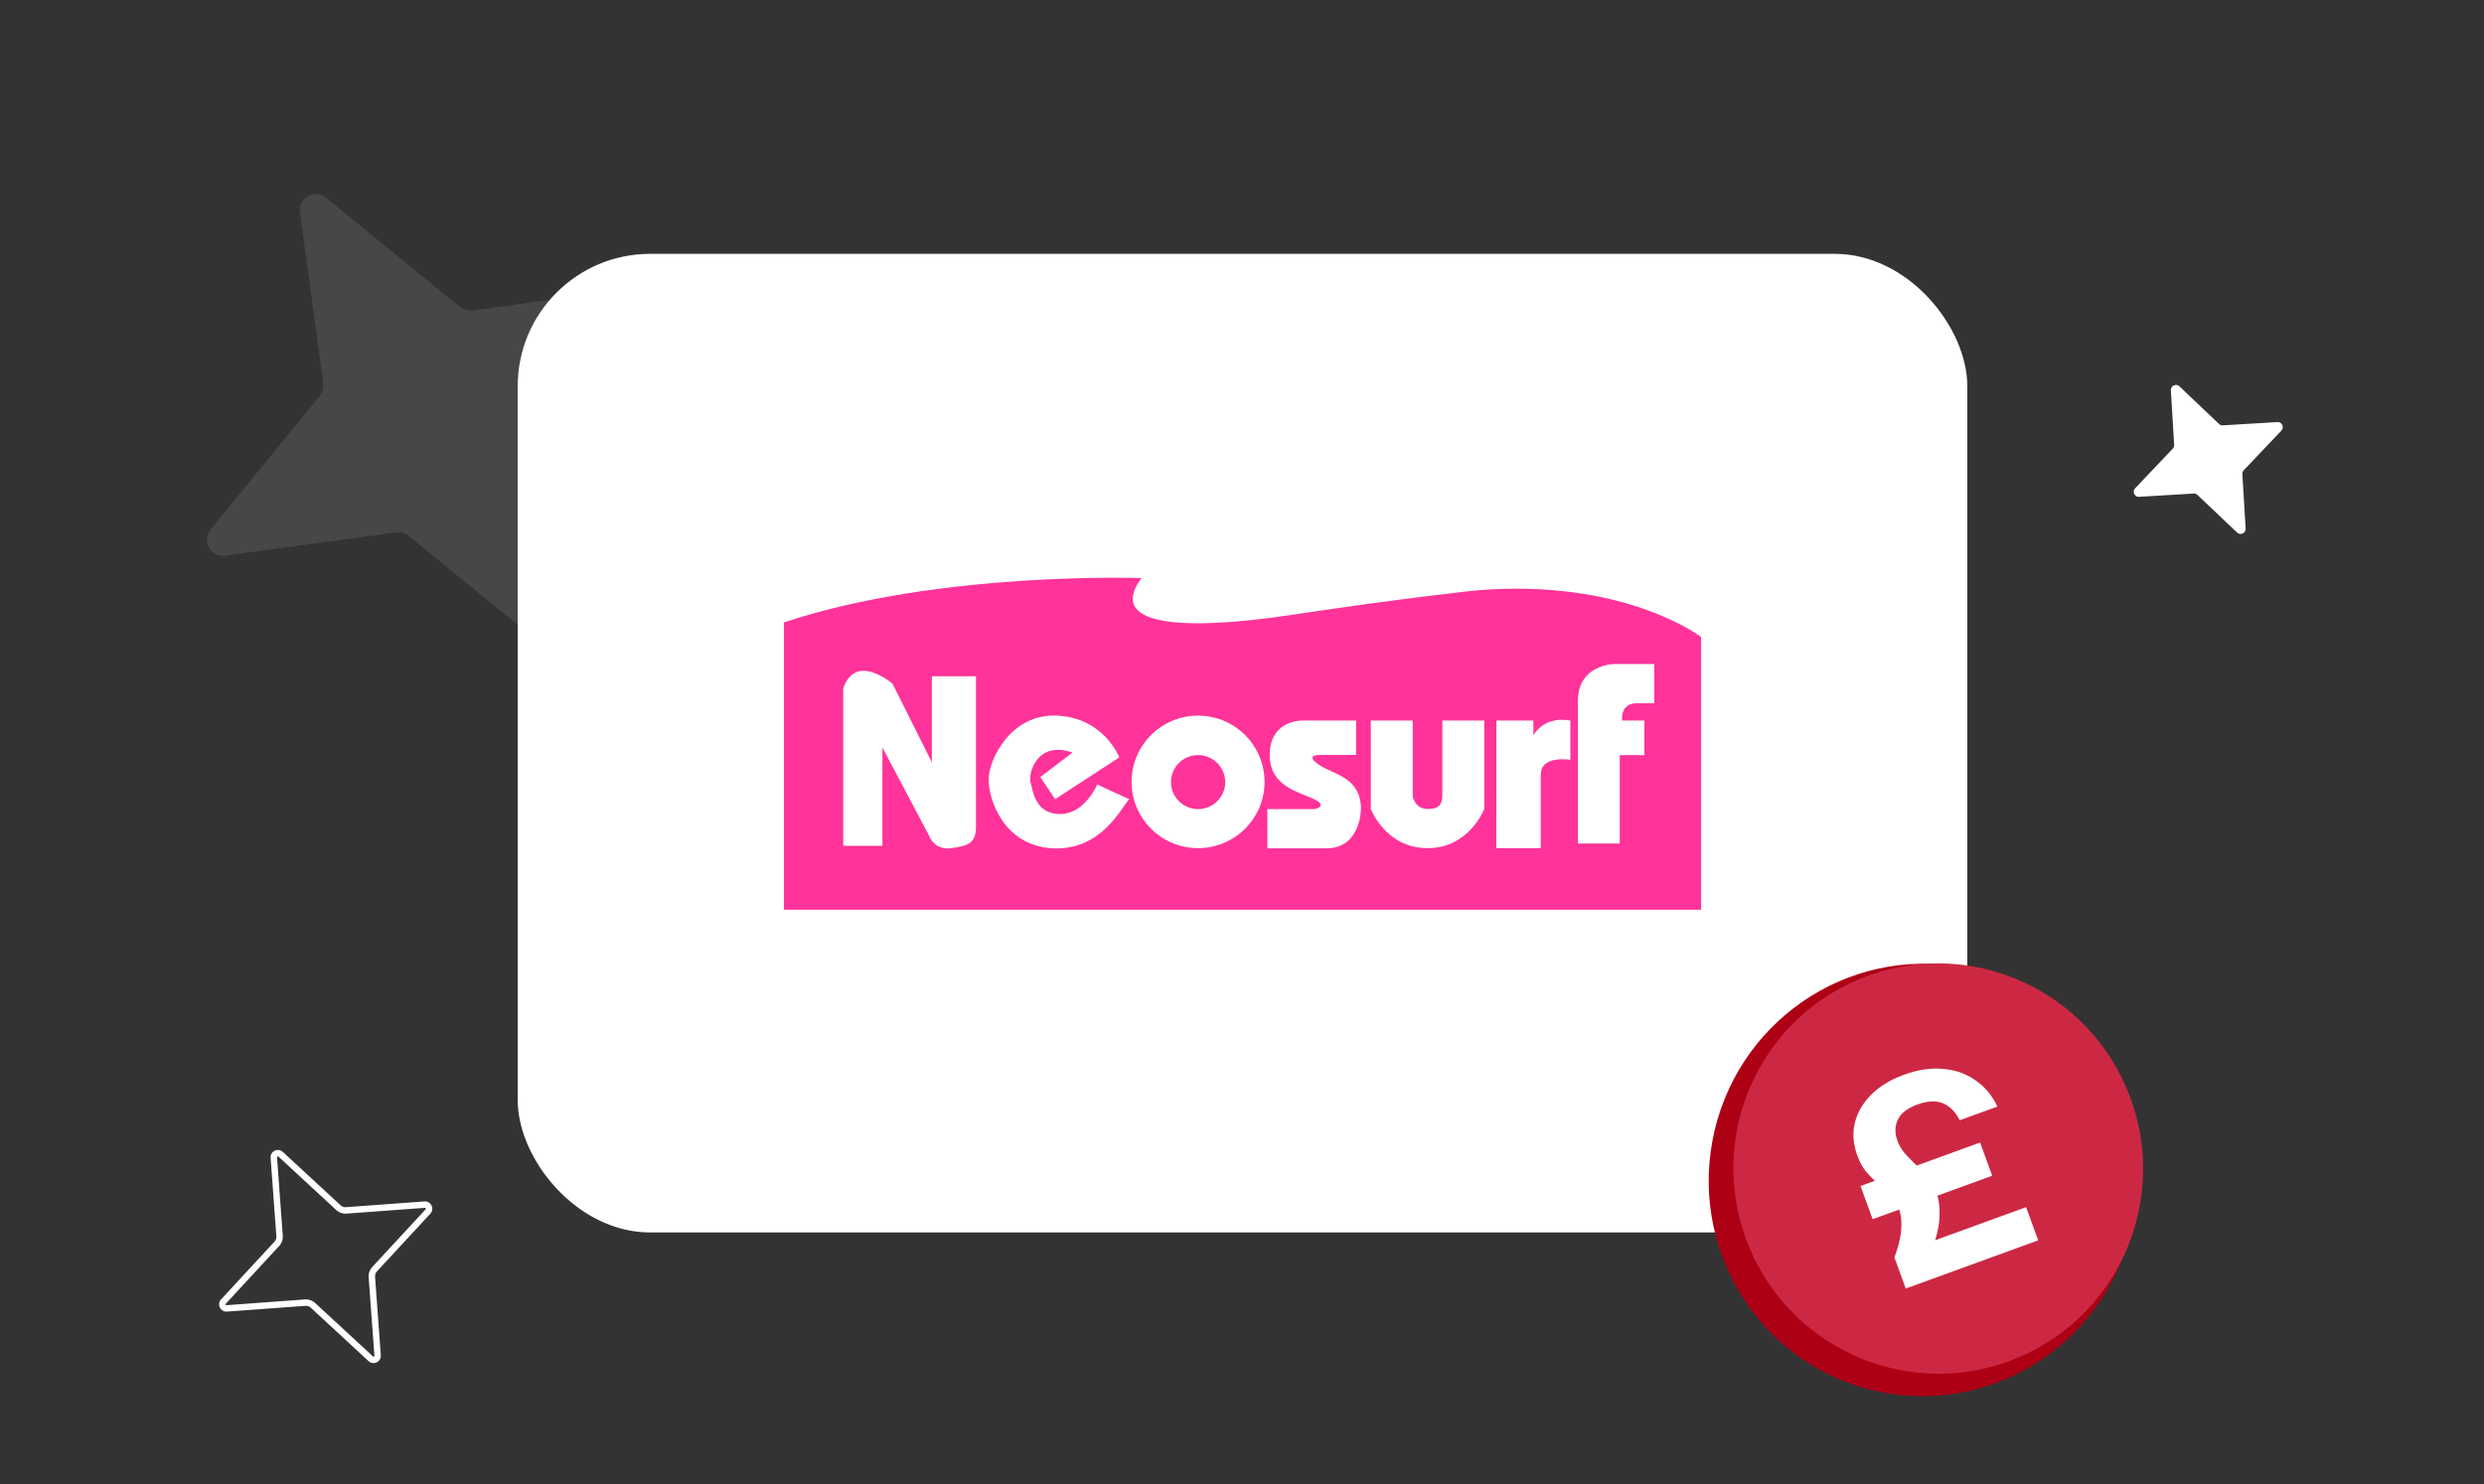 <svg xmlns="http://www.w3.org/2000/svg" width="900" height="538" fill="none"><rect width="100%" height="100%" fill="#333333" stroke="none"/><g clip-path="url(#a)"><rect width="525.219" height="354.677" x="187.574" y="92" fill="#fff" rx="48"/><path fill="#F39" d="M284.032 329.717h332.296v-98.859s-27.696-21.332-81.302-16.896c0 0-25.91 2.684-66.987 8.872-41.076 6.187-66.958 3.588-54.456-13.308 0 0-73.252-2.684-129.551 16.048v104.143z"/><path fill="#fff" d="M305.435 306.55h14.287v-35.628l16.952 32.04s1.758 5.34 8.051 4.436c6.293-.905 8.901-1.752 8.901-8.024v-54.275h-15.988v31.191l-14.259-28.507s-13.409-11.556-17.859 1.751v57.016h-.085zm128.643-47.186c-13.295 0-24.096 10.765-24.096 24.016 0 13.251 10.801 24.015 24.096 24.015 13.296 0 24.096-10.764 24.096-24.015 0-13.251-10.772-24.016-24.096-24.016zm0 33.876c-5.414 0-9.808-4.379-9.808-9.804 0-5.396 4.394-9.775 9.837-9.775 5.414 0 9.808 4.379 9.808 9.803 0 5.397-4.394 9.776-9.837 9.776zm57.236-32.094v12.46h-13.408s-5.358 0 0 3.588c5.357 3.588 15.194 4.436 15.194 16.048 0 0 0 14.211-12.501 14.211h-21.403v-14.211h16.952s5.358-.904 0-3.588-16.102-4.436-16.102-16.048c0-11.612 9.809-12.46 11.595-12.46h19.673zm5.356 0h15.194v27.604s.908 4.435 5.358 4.435c4.451 0 5.358-1.751 5.358-5.339v-26.7h15.195v32.039s-5.358 14.212-20.553 14.212c-15.194 0-20.552-14.212-20.552-14.212v-32.039zm45.5-.001h13.408v5.34s3.601-7.12 13.409-5.34v14.212s-10.744-1.752-10.744 5.339v26.7h-16.101l.028-46.251zm29.51 44.557h15.194v-32.04h8.901v-12.516h-8.05s-.907-6.272 5.357-6.272h6.294v-14.24h-14.259s-13.409 0-13.409 13.364l-.028 51.704zm-194.751-24.073 5.358 8.024 23.245-15.144s-5.358-14.211-22.338-15.143c-16.981-.933-25.003 16.047-25.003 23.167 0 7.12 5.358 24.016 23.245 24.92 17.888.904 25.003-15.144 27.696-17.8l-11.594-5.34s-4.451 10.708-13.409 10.708c-8.958 0-9.808-8.024-10.744-11.555-.907-3.588 2.694-15.144 15.195-10.708l-11.651 8.871z"/><path fill="#fff" fill-opacity=".1" d="m197.593 166.474 8.42 62.012c.704 5.198-5.324 8.621-9.447 5.291l-48.502-39.564c-1.222-1.007-2.841-1.463-4.466-1.258l-62.041 8.432c-5.2.704-8.624-5.321-5.291-9.442l39.593-48.49c1.008-1.222 1.464-2.841 1.259-4.464l-8.42-62.012c-.703-5.198 5.325-8.621 9.448-5.291l48.501 39.564c1.223 1.007 2.842 1.463 4.467 1.258l62.041-8.432c5.2-.704 8.623 5.32 5.291 9.442l-39.593 48.49c-1.008 1.222-1.465 2.84-1.26 4.464z"/><path fill="#fff" d="m812.45 171.805 1.187 19.755c.098 1.655-1.883 2.592-3.103 1.444l-14.352-13.627a1.855 1.855 0 0 0-1.378-.502l-19.755 1.187c-1.655.098-2.592-1.883-1.444-3.103l13.627-14.352c.346-.361.528-.861.502-1.378l-1.187-19.754c-.098-1.656 1.883-2.593 3.103-1.445l14.352 13.627a1.85 1.85 0 0 0 1.378.502l19.754-1.187c1.656-.098 2.593 1.883 1.445 3.103l-13.627 14.352a1.85 1.85 0 0 0-.502 1.378z"/><path fill="#fff" fill-rule="evenodd" d="m125.542 439.839-.011.001a5 5 0 0 1-3.726-1.315l-.004-.004-20.892-19.317-.003-.002c-.081-.074-.138-.087-.171-.091a.345.345 0 0 0-.187.037.351.351 0 0 0-.146.124c-.017.029-.04.078-.033.181v.001l2.085 28.409.001.011a4.995 4.995 0 0 1-1.319 3.731l-19.317 20.892-.002.002c-.074.082-.087.138-.09.171a.347.347 0 0 0 .036.188c.035.072.084.12.125.145.029.018.078.041.18.033l28.41-2.085.011-.001a4.998 4.998 0 0 1 3.726 1.315l.005.004 20.892 19.317.003.003c.081.074.137.086.171.09a.336.336 0 0 0 .187-.037.348.348 0 0 0 .145-.124c.018-.029.041-.078.034-.181l-2.086-28.41v-.011a4.996 4.996 0 0 1 1.314-3.726l.005-.005 19.316-20.891.003-.003c.074-.082.086-.138.09-.171a.342.342 0 0 0-.036-.187.353.353 0 0 0-.125-.146c-.029-.018-.078-.04-.18-.033h-.001l-28.41 2.085zm28.241-4.409-28.4 2.085a2.67 2.67 0 0 1-1.992-.697l-20.909-19.332c-1.778-1.629-4.61-.244-4.437 2.137l2.085 28.4a2.67 2.67 0 0 1-.697 1.992L80.1 470.923c-1.628 1.778-.243 4.611 2.137 4.437l28.4-2.084a2.664 2.664 0 0 1 1.992.697l20.908 19.332c1.779 1.628 4.611.243 4.437-2.138l-2.084-28.399a2.665 2.665 0 0 1 .697-1.993l19.332-20.908c1.628-1.778.243-4.61-2.137-4.437z" clip-rule="evenodd"/><ellipse cx="77.596" cy="78.38" fill="#AE0015" rx="77.596" ry="78.38" transform="scale(-1 1) rotate(-10.675 1559.662 4397.027)"/><path fill="#CD2843" d="M673.178 355.067c-37.707 16.026-55.251 59.664-39.184 97.468s59.66 55.458 97.368 39.432c37.708-16.026 55.251-59.664 39.184-97.468s-59.66-55.458-97.368-39.432z"/><path fill="#fff" d="m690.488 466.997-4.104-11.281c1.513-4.169 2.334-7.626 2.464-10.37.191-2.766-.067-5.12-.773-7.063-.707-1.943-1.73-3.593-3.07-4.951a47.497 47.497 0 0 0-4.206-4.005 49.893 49.893 0 0 1-4.47-4.441c-1.368-1.63-2.497-3.668-3.387-6.112-1.459-4.011-1.771-7.871-.936-11.581.874-3.795 2.828-7.238 5.861-10.329 3.034-3.091 7.04-5.542 12.019-7.353 5.103-1.857 9.853-2.556 14.248-2.098 4.435.374 8.323 1.762 11.664 4.166 3.381 2.318 6.01 5.477 7.888 9.477l-13.629 4.959c-1.645-3.162-3.697-5.219-6.156-6.169-2.483-1.013-5.56-.851-9.232.485-3.548 1.291-5.885 3.099-7.012 5.425-1.127 2.326-1.189 4.868-.186 7.625a15.028 15.028 0 0 0 2.781 4.737 120.401 120.401 0 0 0 4.053 4.167 37.289 37.289 0 0 1 4.122 4.354c1.345 1.569 2.406 3.418 3.181 5.549.912 2.507 1.273 5.533 1.084 9.079-.128 3.524-1.196 7.851-3.205 12.982l-3.015-3.055 37.622-13.688 4.378 12.032-47.984 17.459zm-11.995-25.122-4.377-12.032 43.316-15.76 4.378 12.032-43.317 15.76z"/></g><defs><clipPath id="a"><rect width="900" height="538" fill="#fff" rx="30"/></clipPath></defs></svg>
